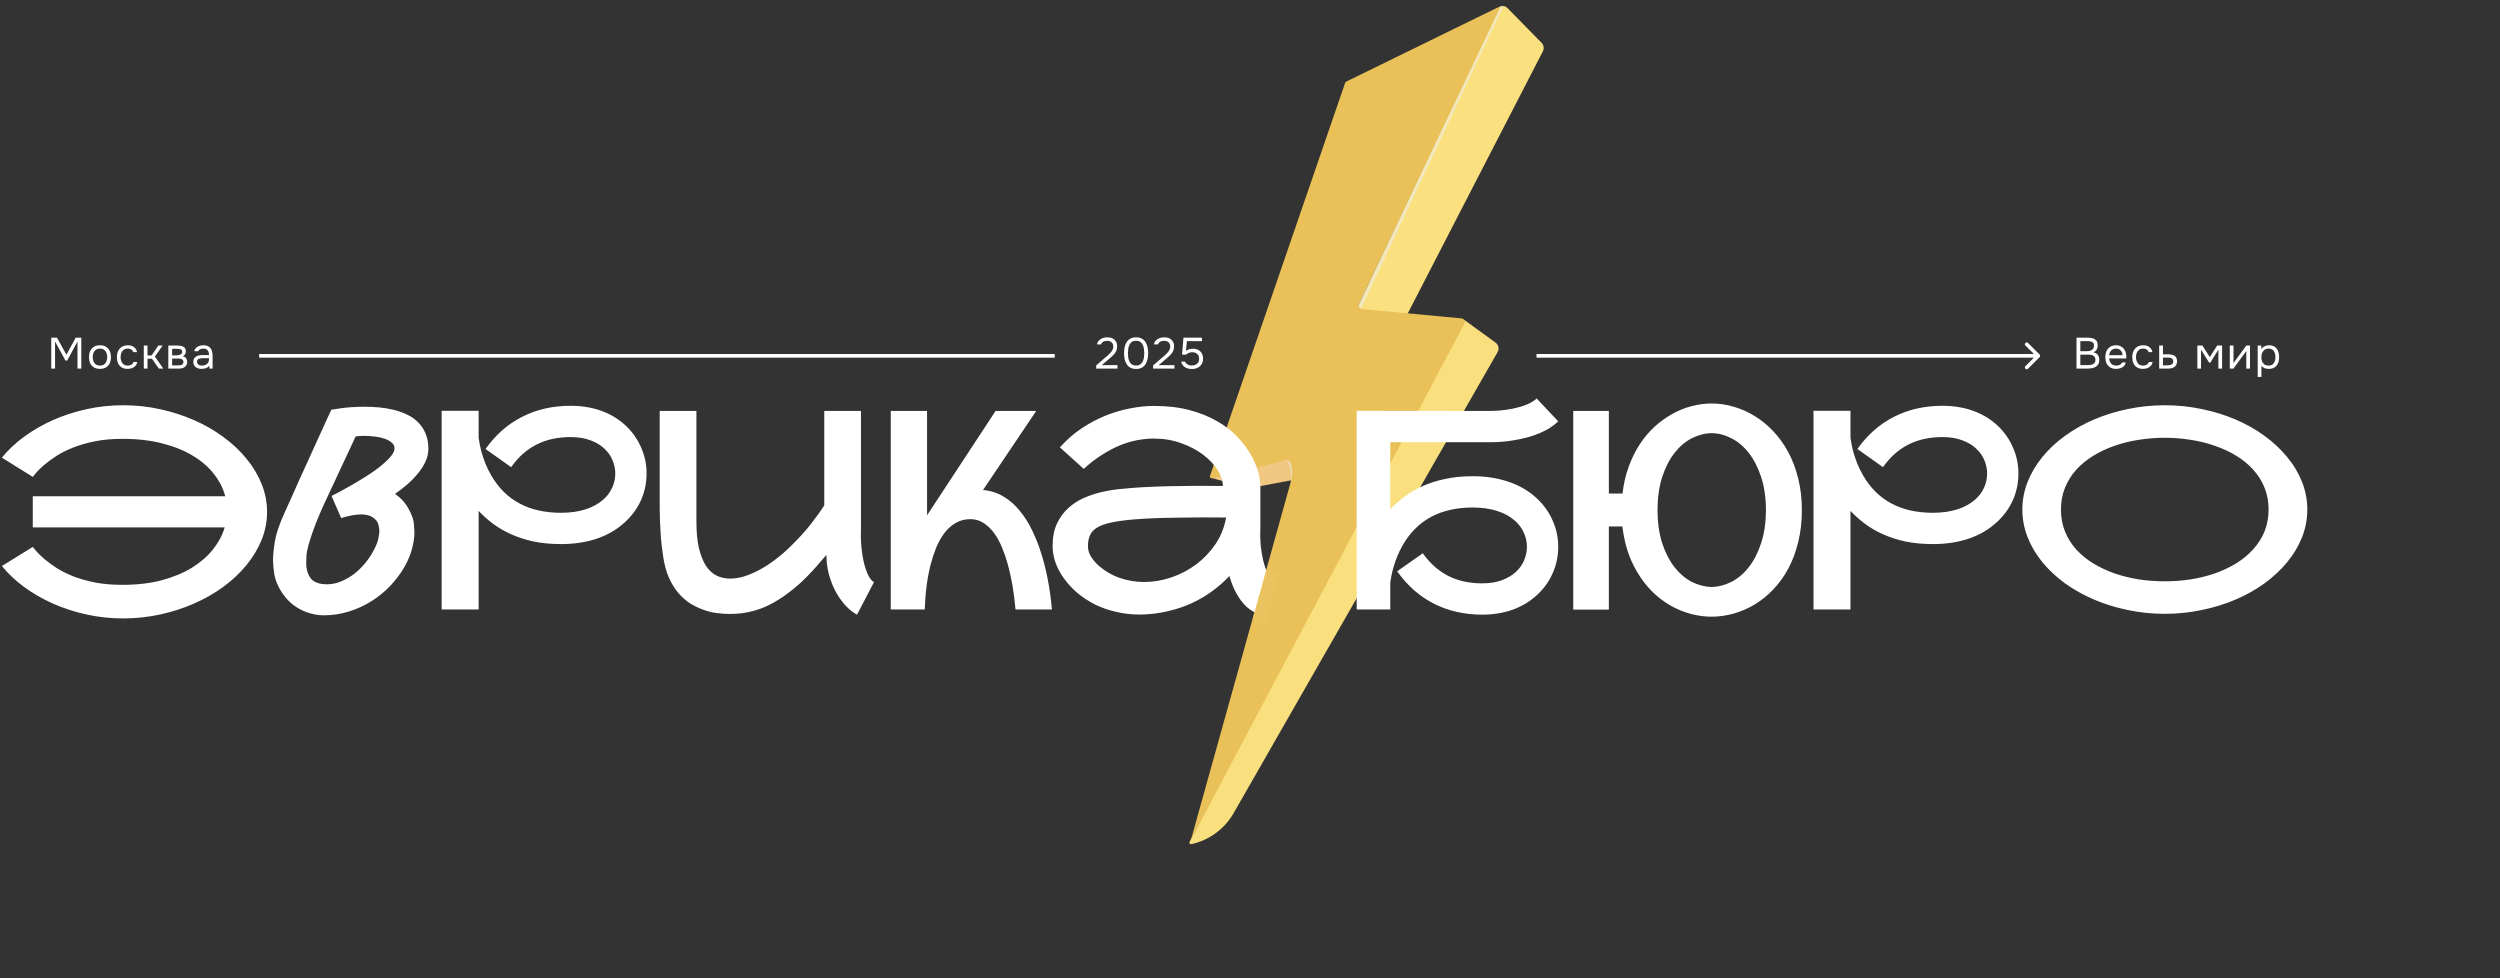 <?xml version="1.0" encoding="UTF-8"?> <svg xmlns="http://www.w3.org/2000/svg" width="1370" height="536" viewBox="0 0 1370 536" fill="none"><rect x="0" y="0" width="1370" height="536" fill="#333333" stroke="none"/><path d="M821.041 5.053C821.931 3.165 824.43 2.741 825.894 4.23L844.802 23.47C846.012 24.701 846.295 26.571 845.504 28.106L770.347 173.878L742.611 171.356L821.041 5.053Z" fill="#FAE07E"></path><path d="M822.176 3.575C822.51 2.876 823.56 3.118 823.554 3.892V3.892C823.552 4.032 823.521 4.17 823.462 4.296L742.656 175.995L740.09 175.558L822.176 3.575Z" fill="#EDEDED" fill-opacity="0.56"></path><path d="M711.094 252.492C711.094 251.194 709.877 250.24 708.617 250.55L663.187 261.708L681.727 266.9C683.353 267.355 685.061 267.43 686.72 267.118L711.094 262.549V252.492Z" fill="#F1C882"></path><path d="M799.954 176.357C800.518 175.272 801.914 174.942 802.904 175.66L819.55 187.737C821.204 188.936 821.688 191.189 820.673 192.962L676.031 445.593C671.063 454.269 662.66 460.441 652.895 462.584V462.584C652.143 462.749 651.539 461.962 651.894 461.279L799.954 176.357Z" fill="#F9DF7E"></path><path d="M704.37 251.621L706.051 252.041L707.312 252.462L708.152 254.563L708.571 258.472L707.721 263.519L707.312 264.228L707.54 260.81C707.666 258.91 707.374 257.004 706.683 255.229L706.38 254.452C706.01 253.502 705.437 252.643 704.7 251.938L704.37 251.621Z" fill="#EDEDED" fill-opacity="0.55"></path><path d="M737.311 44.92L822.457 3.262L744.734 166.518C744.136 167.773 744.969 169.24 746.353 169.369L800.895 174.468C802.315 174.601 803.144 176.136 802.476 177.396L652.681 460.06L707.68 262.868C708.491 259.961 708.341 256.871 707.252 254.056L706.983 253.361C706.62 252.423 705.617 251.9 704.64 252.14L664.266 262.059C663.497 262.248 662.824 261.511 663.082 260.763L737.311 44.92Z" fill="#E9C158"></path><path d="M67.465 222.078C74.392 222.078 81.146 222.796 87.727 224.23C94.307 225.665 100.517 227.669 106.355 230.242C112.243 232.815 117.612 235.908 122.461 239.52C127.359 243.082 131.565 247.04 135.078 251.395C138.641 255.699 141.411 260.326 143.391 265.273C145.37 270.172 146.359 275.243 146.359 280.488C146.359 285.733 145.37 290.829 143.391 295.777C141.411 300.676 138.641 305.302 135.078 309.656C131.565 313.961 127.359 317.919 122.461 321.531C117.612 325.094 112.243 328.161 106.355 330.734C100.517 333.307 94.307 335.311 87.727 336.746C81.146 338.181 74.392 338.898 67.465 338.898C60.637 338.898 53.957 338.181 47.426 336.746C40.895 335.311 34.734 333.307 28.945 330.734C23.206 328.161 17.936 325.118 13.137 321.605C8.387 318.092 4.354 314.283 1.039 310.176L17.961 299.711C18.406 300.255 19.148 301.146 20.188 302.383C21.276 303.62 22.736 305.005 24.566 306.539C26.397 308.073 28.599 309.681 31.172 311.363C33.794 312.996 36.837 314.505 40.301 315.891C43.814 317.227 47.772 318.34 52.176 319.23C56.629 320.072 61.577 320.492 67.019 320.492C75.085 320.492 82.309 319.651 88.691 317.969C95.074 316.237 100.591 313.936 105.242 311.066C109.943 308.147 113.777 304.807 116.746 301.047C119.764 297.237 121.892 293.229 123.129 289.023H17.961V271.953H123.426C122.337 267.747 120.333 263.764 117.414 260.004C114.544 256.194 110.759 252.854 106.059 249.984C101.408 247.065 95.816 244.764 89.285 243.082C82.803 241.35 75.382 240.484 67.019 240.484C61.527 240.484 56.555 240.93 52.102 241.82C47.648 242.711 43.665 243.849 40.152 245.234C36.639 246.62 33.572 248.154 30.949 249.836C28.376 251.518 26.174 253.126 24.344 254.66C22.562 256.194 21.128 257.579 20.039 258.816C19 260.004 18.307 260.845 17.961 261.34L1.039 250.801C4.354 246.694 8.387 242.884 13.137 239.371C17.936 235.858 23.206 232.815 28.945 230.242C34.734 227.669 40.895 225.665 47.426 224.23C53.957 222.796 60.637 222.078 67.465 222.078ZM216.496 270.617C219.811 272.992 222.31 275.788 223.992 279.004C225.724 282.171 226.664 284.867 226.812 287.094C227.01 289.271 227.109 290.755 227.109 291.547C227.109 294.367 226.664 297.435 225.773 300.75C224.932 304.065 223.473 307.504 221.395 311.066C219.316 314.629 216.768 317.993 213.75 321.16C210.732 324.327 207.318 327.098 203.508 329.473C199.747 331.848 195.641 333.728 191.188 335.113C186.784 336.499 182.158 337.191 177.309 337.191C174.538 337.191 171.668 336.697 168.699 335.707C165.73 334.717 162.96 333.233 160.387 331.254C157.863 329.225 155.661 326.677 153.781 323.609C151.951 320.542 150.788 317.523 150.293 314.555C149.848 311.536 149.625 308.988 149.625 306.91C149.625 304.337 149.947 300.997 150.59 296.891C151.233 292.734 153.014 287.44 155.934 281.008C157.121 278.336 158.408 275.491 159.793 272.473C161.178 269.405 162.564 266.288 163.949 263.121C165.384 259.954 166.819 256.812 168.254 253.695C169.689 250.578 171.049 247.585 172.336 244.715C175.404 237.986 178.471 231.257 181.539 224.527C183.172 224.23 184.978 223.958 186.957 223.711C188.639 223.464 190.594 223.266 192.82 223.117C195.047 222.969 197.422 222.895 199.945 222.895C202.518 222.895 205.141 223.018 207.812 223.266C210.534 223.513 213.181 223.958 215.754 224.602C218.376 225.245 220.826 226.111 223.102 227.199C225.427 228.288 227.431 229.698 229.113 231.43C230.845 233.112 232.206 235.165 233.195 237.59C234.234 239.965 234.754 242.76 234.754 245.977C234.754 248.302 234.234 250.603 233.195 252.879C232.206 255.105 230.845 257.258 229.113 259.336C227.431 261.414 225.501 263.418 223.324 265.348C221.147 267.228 218.871 268.984 216.496 270.617ZM179.164 320.195C181.836 320.195 184.458 319.651 187.031 318.562C189.654 317.474 192.103 316.039 194.379 314.258C196.655 312.427 198.708 310.374 200.539 308.098C202.37 305.772 203.879 303.422 205.066 301.047C206.303 298.672 207.07 296.643 207.367 294.961C207.714 293.279 207.887 291.967 207.887 291.027C207.887 289.889 207.689 288.628 207.293 287.242C206.897 285.857 205.908 284.62 204.324 283.531C202.79 282.443 200.589 281.898 197.719 281.898C194.849 281.898 191.262 282.566 186.957 283.902L181.688 271.805C188.12 268.49 193.884 265.249 198.98 262.082C201.158 260.746 203.26 259.361 205.289 257.926C207.367 256.441 209.198 254.982 210.781 253.547C212.414 252.112 213.725 250.727 214.715 249.391C215.704 248.055 216.199 246.842 216.199 245.754C216.199 244.418 215.655 243.329 214.566 242.488C213.527 241.598 212.191 240.88 210.559 240.336C208.975 239.792 207.219 239.421 205.289 239.223C203.359 238.975 201.504 238.852 199.723 238.852C198.783 238.852 197.917 238.876 197.125 238.926C196.333 238.975 195.591 239.049 194.898 239.148L179.906 271.285C176.294 278.806 173.424 285.585 171.297 291.621C169.219 297.658 168.105 301.863 167.957 304.238C167.858 306.564 167.809 307.949 167.809 308.395C167.809 311.957 168.65 314.827 170.332 317.004C172.064 319.132 175.008 320.195 179.164 320.195ZM342.074 286.5C337.819 290.359 332.747 293.279 326.859 295.258C321.021 297.188 314.564 298.152 307.488 298.152C301.996 298.152 296.974 297.682 292.422 296.742C287.87 295.753 283.738 294.417 280.027 292.734C276.316 291.052 273.001 289.122 270.082 286.945C267.163 284.719 264.565 282.393 262.289 279.969V334H242.027V225.121H262.289V239.891C262.438 240.781 262.635 241.969 262.883 243.453C263.18 244.938 263.576 246.595 264.07 248.426C264.615 250.207 265.283 252.137 266.074 254.215C266.915 256.243 267.93 258.297 269.117 260.375C276.984 274.13 289.775 281.008 307.488 281.008C312.436 281.008 316.865 280.389 320.773 279.152C324.682 277.915 327.973 276.109 330.645 273.734C332.772 271.854 334.38 269.702 335.469 267.277C336.607 264.803 337.176 262.206 337.176 259.484C337.176 257.06 336.681 254.66 335.691 252.285C334.751 249.91 333.267 247.783 331.238 245.902C329.259 243.973 326.711 242.439 323.594 241.301C320.526 240.113 316.889 239.52 312.684 239.52C305.608 239.52 299.398 240.88 294.055 243.602C288.711 246.273 284.06 250.405 280.102 255.996L266.074 246.051C271.616 238.233 278.32 232.345 286.188 228.387C294.055 224.379 302.887 222.375 312.684 222.375C318.868 222.375 324.534 223.315 329.68 225.195C334.875 227.076 339.402 229.871 343.262 233.582C346.824 237.046 349.546 241.004 351.426 245.457C353.355 249.861 354.32 254.536 354.32 259.484C354.32 264.729 353.281 269.652 351.203 274.254C349.125 278.855 346.082 282.938 342.074 286.5ZM471.809 290.582C471.759 291.522 471.734 292.487 471.734 293.477C471.734 295.456 471.858 297.732 472.105 300.305C472.353 302.828 472.773 305.451 473.367 308.172C474.01 310.844 474.802 313.169 475.742 315.148C476.682 317.078 477.746 318.365 478.934 319.008L469.656 336.82C467.479 335.682 465.376 334.025 463.348 331.848C461.319 329.621 459.513 327.073 457.93 324.203C456.396 321.284 455.159 318.117 454.219 314.703C453.328 311.24 452.883 307.702 452.883 304.09C452.141 304.882 451.077 306.094 449.691 307.727C448.355 309.359 446.747 311.19 444.867 313.219C443.036 315.198 440.934 317.301 438.559 319.527C436.184 321.704 433.586 323.807 430.766 325.836C427.995 327.865 424.977 329.72 421.711 331.402C418.495 333.035 415.105 334.272 411.543 335.113C410.059 335.509 408.302 335.831 406.273 336.078C404.294 336.326 402.142 336.449 399.816 336.449C397.491 336.449 395.066 336.276 392.543 335.93C390.02 335.583 387.521 334.94 385.047 334C382.573 333.109 380.173 331.922 377.848 330.438C375.572 328.904 373.469 326.999 371.539 324.723C369.609 322.397 367.927 319.626 366.492 316.41C365.107 313.194 364.092 309.458 363.449 305.203C362.905 301.641 362.484 298.177 362.188 294.812C361.94 291.398 361.767 288.355 361.668 285.684C361.569 283.309 361.52 281.033 361.52 278.855V225.195H381.633V285.758C381.633 291.596 382.103 296.52 383.043 300.527C384.033 304.535 385.344 307.776 386.977 310.25C388.659 312.674 390.613 314.431 392.84 315.52C395.116 316.559 397.54 317.078 400.113 317.078C402.785 317.078 405.556 316.608 408.426 315.668C411.345 314.678 414.215 313.392 417.035 311.809C419.855 310.225 422.577 308.419 425.199 306.391C427.871 304.362 430.271 302.309 432.398 300.23C437.346 295.431 441.354 291.052 444.422 287.094C447.539 283.086 449.964 279.697 451.695 276.926V225.195H471.809V290.582ZM538.68 268.539C542.935 268.885 546.72 270.098 550.035 272.176C553.4 274.204 556.344 276.802 558.867 279.969C561.44 283.086 563.667 286.599 565.547 290.508C567.427 294.367 569.01 298.301 570.297 302.309C573.365 311.71 575.418 322.273 576.457 334H556.492C555.701 324.747 554.29 316.484 552.262 309.211C551.421 306.143 550.382 303.125 549.145 300.156C547.957 297.188 546.522 294.54 544.84 292.215C543.158 289.889 541.228 288.034 539.051 286.648C536.923 285.214 534.499 284.496 531.777 284.496C528.71 284.496 525.988 285.214 523.613 286.648C521.238 288.034 519.185 289.889 517.453 292.215C515.721 294.54 514.237 297.188 513 300.156C511.812 303.125 510.823 306.143 510.031 309.211C508.151 316.484 507.062 324.747 506.766 334H488.137V225.195H508.027V282.492C508.077 282.393 508.151 282.245 508.25 282.047C508.349 281.849 508.497 281.626 508.695 281.379L545.582 225.195H567.848L538.68 268.539ZM690.68 289.543C690.63 290.533 690.605 291.547 690.605 292.586C690.605 294.516 690.704 296.742 690.902 299.266C691.15 301.789 691.595 304.411 692.238 307.133C692.882 309.805 693.673 312.13 694.613 314.109C695.553 316.039 696.617 317.326 697.805 317.969L688.23 335.855C686.301 334.965 684.569 333.827 683.035 332.441C681.551 331.007 680.215 329.398 679.027 327.617C677.84 325.836 676.801 323.931 675.91 321.902C675.069 319.874 674.327 317.796 673.684 315.668C670.863 318.686 667.721 321.457 664.258 323.98C660.794 326.504 657.034 328.706 652.977 330.586C648.969 332.417 644.689 333.852 640.137 334.891C635.634 335.979 630.909 336.598 625.961 336.746C625.318 336.746 624.699 336.746 624.105 336.746C619.949 336.746 615.842 336.276 611.785 335.336C607.728 334.445 603.868 333.109 600.207 331.328C596.595 329.497 593.329 327.37 590.41 324.945C587.54 322.471 585.091 319.824 583.062 317.004C581.034 314.184 579.475 311.264 578.387 308.246C577.348 305.178 576.828 302.185 576.828 299.266C576.828 294.417 577.62 290.31 579.203 286.945C580.836 283.531 582.914 280.686 585.438 278.41C588.01 276.085 590.88 274.229 594.047 272.844C597.263 271.458 600.454 270.395 603.621 269.652C606.837 268.91 609.855 268.391 612.676 268.094C615.546 267.797 617.921 267.574 619.801 267.426L620.84 267.352C623.858 267.104 627.322 266.906 631.23 266.758C635.189 266.56 639.345 266.436 643.699 266.387C648.053 266.288 652.482 266.238 656.984 266.238C661.536 266.238 665.915 266.263 670.121 266.312C670.121 263.492 669.156 260.573 667.227 257.555C665.297 254.487 662.65 251.691 659.285 249.168C655.921 246.595 651.913 244.492 647.262 242.859C642.66 241.177 637.688 240.336 632.344 240.336C629.375 240.336 626.307 240.633 623.141 241.227C620.023 241.82 616.832 242.785 613.566 244.121C610.35 245.457 607.085 247.189 603.77 249.316C600.454 251.395 597.164 253.943 593.898 256.961L580.836 245.16C584.398 241.152 588.307 237.714 592.562 234.844C596.867 231.974 601.271 229.624 605.773 227.793C610.326 225.962 614.853 224.626 619.355 223.785C623.908 222.895 628.237 222.449 632.344 222.449C639.667 222.449 646.198 223.216 651.938 224.75C657.677 226.284 662.699 228.312 667.004 230.836C671.358 233.31 675.02 236.13 677.988 239.297C681.007 242.464 683.456 245.68 685.336 248.945C687.216 252.211 688.577 255.378 689.418 258.445C690.259 261.513 690.68 264.21 690.68 266.535C690.68 266.585 690.63 266.609 690.531 266.609C690.482 266.609 690.457 266.634 690.457 266.684H690.68V289.543ZM601.469 309.434C605.081 312.699 609.064 315.099 613.418 316.633C617.772 318.167 622.275 318.934 626.926 318.934C631.973 318.934 636.97 318.092 641.918 316.41C646.866 314.728 651.393 312.353 655.5 309.285C659.656 306.168 663.194 302.457 666.113 298.152C669.033 293.798 670.962 288.949 671.902 283.605C667.697 283.556 663.293 283.531 658.691 283.531C654.139 283.531 649.661 283.581 645.258 283.68C640.854 283.729 636.673 283.828 632.715 283.977C628.757 284.125 625.293 284.323 622.324 284.57L621.211 284.645C616.214 285.09 612.107 285.659 608.891 286.352C605.674 287.044 603.126 287.96 601.246 289.098C599.366 290.236 598.055 291.646 597.312 293.328C596.57 294.961 596.199 296.94 596.199 299.266C596.199 301.146 596.669 302.927 597.609 304.609C598.599 306.242 599.885 307.85 601.469 309.434Z" fill="white"></path><path d="M841.652 272.621C845.611 276.184 848.629 280.29 850.707 284.941C852.835 289.543 853.898 294.466 853.898 299.711C853.898 304.659 852.934 309.359 851.004 313.812C849.124 318.216 846.402 322.125 842.84 325.539C838.98 329.25 834.453 332.07 829.258 334C824.112 335.88 818.447 336.82 812.262 336.82C802.465 336.82 793.633 334.816 785.766 330.809C777.898 326.801 771.194 320.888 765.652 313.07L779.68 303.199C783.638 308.741 788.289 312.872 793.633 315.594C798.977 318.315 805.186 319.676 812.262 319.676C816.467 319.676 820.104 319.082 823.172 317.895C826.289 316.707 828.837 315.173 830.816 313.293C832.845 311.413 834.329 309.285 835.27 306.91C836.259 304.486 836.754 302.086 836.754 299.711C836.754 296.94 836.185 294.342 835.047 291.918C833.958 289.444 832.35 287.267 830.223 285.387C827.551 283.012 824.26 281.206 820.352 279.969C816.443 278.732 812.014 278.113 807.066 278.113C789.402 278.113 776.612 284.991 768.695 298.746C767.508 300.824 766.493 302.902 765.652 304.98C764.861 307.009 764.193 308.939 763.648 310.77C763.154 312.551 762.758 314.184 762.461 315.668C762.214 317.152 762.016 318.34 761.867 319.23V334H743.461V225.121L814.859 225.195C815.255 225.195 815.651 225.195 816.047 225.195C817.63 225.195 819.56 225.121 821.836 224.973C824.112 224.775 826.536 224.428 829.109 223.934C831.732 223.389 834.181 222.672 836.457 221.781C838.783 220.841 840.663 219.703 842.098 218.367L853.898 230.91C852.068 232.642 850.014 234.151 847.738 235.438C845.462 236.674 843.112 237.714 840.688 238.555C838.263 239.396 835.814 240.064 833.34 240.559C830.915 241.053 828.615 241.449 826.438 241.746C824.26 241.993 822.281 242.167 820.5 242.266C818.768 242.315 817.333 242.34 816.195 242.34H761.867V279.152C764.143 276.678 766.741 274.353 769.66 272.176C772.579 269.999 775.895 268.069 779.605 266.387C783.316 264.704 787.448 263.393 792 262.453C796.552 261.464 801.574 260.969 807.066 260.969C814.142 260.969 820.599 261.958 826.438 263.938C832.326 265.867 837.397 268.762 841.652 272.621ZM937.988 221.113C942.046 221.113 946.078 221.707 950.086 222.895C954.094 224.033 957.928 225.74 961.59 228.016C965.251 230.242 968.641 233.013 971.758 236.328C974.924 239.643 977.671 243.478 979.996 247.832C982.322 252.137 984.128 256.936 985.414 262.23C986.75 267.525 987.418 273.289 987.418 279.523C987.418 285.857 986.75 291.695 985.414 297.039C984.128 302.383 982.322 307.232 979.996 311.586C977.671 315.891 974.924 319.701 971.758 323.016C968.641 326.281 965.251 329.027 961.59 331.254C957.928 333.431 954.094 335.089 950.086 336.227C946.078 337.365 942.046 337.934 937.988 337.934C932.447 337.934 926.954 336.87 921.512 334.742C916.069 332.615 911.096 329.473 906.594 325.316C902.091 321.111 898.281 315.94 895.164 309.805C892.047 303.62 890.018 296.52 889.078 288.504H881.656V334.074H862.137V225.195H881.656V270.469H889.152C889.746 265.174 890.859 260.301 892.492 255.848C894.125 251.345 896.129 247.263 898.504 243.602C900.879 239.94 903.576 236.724 906.594 233.953C909.661 231.133 912.902 228.783 916.316 226.902C919.73 224.973 923.268 223.538 926.93 222.598C930.641 221.608 934.327 221.113 937.988 221.113ZM937.988 321.68C941.699 321.581 945.311 320.641 948.824 318.859C952.387 317.029 955.553 314.357 958.324 310.844C961.095 307.331 963.346 302.952 965.078 297.707C966.81 292.462 967.701 286.401 967.75 279.523C967.701 272.596 966.81 266.535 965.078 261.34C963.346 256.095 961.095 251.716 958.324 248.203C955.553 244.641 952.387 241.969 948.824 240.188C945.311 238.357 941.699 237.417 937.988 237.367C934.277 237.417 930.641 238.357 927.078 240.188C923.565 241.969 920.423 244.641 917.652 248.203C914.882 251.716 912.63 256.095 910.898 261.34C909.216 266.535 908.35 272.596 908.301 279.523C908.35 286.401 909.216 292.462 910.898 297.707C912.63 302.952 914.882 307.331 917.652 310.844C920.423 314.357 923.565 317.029 927.078 318.859C930.641 320.641 934.277 321.581 937.988 321.68ZM1093.85 286.5C1089.59 290.359 1084.52 293.279 1078.63 295.258C1072.79 297.188 1066.34 298.152 1059.26 298.152C1053.77 298.152 1048.75 297.682 1044.2 296.742C1039.64 295.753 1035.51 294.417 1031.8 292.734C1028.09 291.052 1024.77 289.122 1021.86 286.945C1018.94 284.719 1016.34 282.393 1014.06 279.969V334H993.801V225.121H1014.06V239.891C1014.21 240.781 1014.41 241.969 1014.66 243.453C1014.95 244.938 1015.35 246.595 1015.84 248.426C1016.39 250.207 1017.06 252.137 1017.85 254.215C1018.69 256.243 1019.7 258.297 1020.89 260.375C1028.76 274.13 1041.55 281.008 1059.26 281.008C1064.21 281.008 1068.64 280.389 1072.55 279.152C1076.46 277.915 1079.75 276.109 1082.42 273.734C1084.55 271.854 1086.15 269.702 1087.24 267.277C1088.38 264.803 1088.95 262.206 1088.95 259.484C1088.95 257.06 1088.45 254.66 1087.46 252.285C1086.52 249.91 1085.04 247.783 1083.01 245.902C1081.03 243.973 1078.48 242.439 1075.37 241.301C1072.3 240.113 1068.66 239.52 1064.46 239.52C1057.38 239.52 1051.17 240.88 1045.83 243.602C1040.48 246.273 1035.83 250.405 1031.88 255.996L1017.85 246.051C1023.39 238.233 1030.09 232.345 1037.96 228.387C1045.83 224.379 1054.66 222.375 1064.46 222.375C1070.64 222.375 1076.31 223.315 1081.45 225.195C1086.65 227.076 1091.18 229.871 1095.04 233.582C1098.6 237.046 1101.32 241.004 1103.2 245.457C1105.13 249.861 1106.09 254.536 1106.09 259.484C1106.09 264.729 1105.05 269.652 1102.98 274.254C1100.9 278.855 1097.86 282.938 1093.85 286.5ZM1186.32 222.078C1193.25 222.078 1199.98 222.771 1206.51 224.156C1213.09 225.492 1219.28 227.397 1225.07 229.871C1230.86 232.345 1236.15 235.339 1240.95 238.852C1245.75 242.315 1249.88 246.174 1253.34 250.43C1256.86 254.635 1259.58 259.188 1261.51 264.086C1263.44 268.935 1264.4 273.982 1264.4 279.227C1264.4 284.471 1263.44 289.543 1261.51 294.441C1259.58 299.29 1256.86 303.842 1253.34 308.098C1249.88 312.303 1245.75 316.163 1240.95 319.676C1236.15 323.139 1230.86 326.108 1225.07 328.582C1219.28 331.056 1213.09 332.961 1206.51 334.297C1199.98 335.682 1193.25 336.375 1186.32 336.375C1179.4 336.375 1172.64 335.682 1166.06 334.297C1159.53 332.961 1153.37 331.056 1147.58 328.582C1141.79 326.108 1136.47 323.139 1131.62 319.676C1126.83 316.163 1122.69 312.303 1119.23 308.098C1115.77 303.842 1113.07 299.29 1111.14 294.441C1109.21 289.543 1108.25 284.471 1108.25 279.227C1108.25 273.982 1109.21 268.935 1111.14 264.086C1113.07 259.188 1115.77 254.635 1119.23 250.43C1122.69 246.174 1126.83 242.315 1131.62 238.852C1136.47 235.339 1141.79 232.345 1147.58 229.871C1153.37 227.397 1159.53 225.492 1166.06 224.156C1172.64 222.771 1179.4 222.078 1186.32 222.078ZM1129.4 279.227C1129.4 283.581 1130.14 287.589 1131.62 291.25C1133.11 294.911 1135.16 298.202 1137.79 301.121C1140.46 304.04 1143.57 306.589 1147.14 308.766C1150.75 310.943 1154.66 312.773 1158.86 314.258C1163.07 315.693 1167.5 316.781 1172.15 317.523C1176.8 318.216 1181.5 318.562 1186.25 318.562C1191 318.562 1195.7 318.216 1200.35 317.523C1205 316.781 1209.43 315.693 1213.64 314.258C1217.89 312.773 1221.8 310.943 1225.36 308.766C1228.98 306.539 1232.09 303.966 1234.71 301.047C1237.39 298.128 1239.46 294.862 1240.95 291.25C1242.43 287.589 1243.18 283.581 1243.18 279.227C1243.18 274.823 1242.43 270.815 1240.95 267.203C1239.46 263.542 1237.39 260.251 1234.71 257.332C1232.09 254.413 1228.98 251.865 1225.36 249.688C1221.8 247.51 1217.89 245.704 1213.64 244.27C1209.43 242.785 1205 241.697 1200.35 241.004C1195.7 240.262 1191 239.891 1186.25 239.891C1181.5 239.891 1176.8 240.262 1172.15 241.004C1167.5 241.697 1163.07 242.785 1158.86 244.27C1154.66 245.704 1150.75 247.535 1147.14 249.762C1143.57 251.939 1140.46 254.487 1137.79 257.406C1135.16 260.326 1133.11 263.616 1131.62 267.277C1130.14 270.889 1129.4 274.872 1129.4 279.227Z" fill="white"></path><path d="M694.001 312L701.931 313.139L692.905 342.711L686.5 339L694.001 312Z" fill="#EAC35E"></path><path d="M28.088 202V185.032H31.208L36.392 194.368L41.504 185.032H44.552V202H42.464V187.144L36.824 197.584H35.864L30.176 187.144V202H28.088ZM54.776 202.144C53.448 202.144 52.336 201.872 51.44 201.328C50.544 200.768 49.872 200 49.424 199.024C48.992 198.048 48.776 196.936 48.776 195.688C48.776 194.424 48.992 193.312 49.424 192.352C49.872 191.376 50.544 190.608 51.44 190.048C52.336 189.488 53.464 189.208 54.824 189.208C56.152 189.208 57.256 189.488 58.136 190.048C59.032 190.608 59.696 191.376 60.128 192.352C60.576 193.312 60.8 194.424 60.8 195.688C60.8 196.936 60.576 198.048 60.128 199.024C59.68 200 59.008 200.768 58.112 201.328C57.232 201.872 56.12 202.144 54.776 202.144ZM54.776 200.344C55.704 200.344 56.456 200.136 57.032 199.72C57.624 199.304 58.056 198.744 58.328 198.04C58.616 197.336 58.76 196.552 58.76 195.688C58.76 194.824 58.616 194.04 58.328 193.336C58.056 192.632 57.624 192.072 57.032 191.656C56.456 191.24 55.704 191.032 54.776 191.032C53.864 191.032 53.112 191.24 52.52 191.656C51.944 192.072 51.512 192.632 51.224 193.336C50.952 194.04 50.816 194.824 50.816 195.688C50.816 196.552 50.952 197.336 51.224 198.04C51.512 198.744 51.944 199.304 52.52 199.72C53.112 200.136 53.864 200.344 54.776 200.344ZM69.93 202.144C68.602 202.144 67.498 201.872 66.618 201.328C65.754 200.768 65.106 200 64.674 199.024C64.258 198.048 64.05 196.944 64.05 195.712C64.05 194.512 64.266 193.424 64.698 192.448C65.146 191.456 65.818 190.672 66.714 190.096C67.626 189.504 68.778 189.208 70.17 189.208C71.034 189.208 71.802 189.352 72.474 189.64C73.162 189.928 73.73 190.352 74.178 190.912C74.626 191.456 74.938 192.144 75.114 192.976H73.026C72.786 192.272 72.402 191.776 71.874 191.488C71.362 191.184 70.754 191.032 70.05 191.032C69.09 191.032 68.322 191.256 67.746 191.704C67.17 192.152 66.746 192.736 66.474 193.456C66.218 194.16 66.09 194.912 66.09 195.712C66.09 196.544 66.226 197.312 66.498 198.016C66.77 198.72 67.194 199.288 67.77 199.72C68.346 200.136 69.09 200.344 70.002 200.344C70.674 200.344 71.306 200.2 71.898 199.912C72.506 199.624 72.906 199.112 73.098 198.376H75.21C75.05 199.24 74.706 199.952 74.178 200.512C73.666 201.072 73.034 201.488 72.282 201.76C71.546 202.016 70.762 202.144 69.93 202.144ZM78.796 202V189.352H80.835V194.8H83.043L86.787 189.352H89.115L84.891 195.376L89.475 202H87.076L83.284 196.576H80.835V202H78.796ZM92.241 202V189.352H97.137C97.697 189.352 98.249 189.392 98.793 189.472C99.353 189.536 99.857 189.68 100.305 189.904C100.769 190.112 101.137 190.424 101.409 190.84C101.697 191.256 101.841 191.808 101.841 192.496C101.841 192.912 101.777 193.296 101.649 193.648C101.521 193.984 101.329 194.28 101.073 194.536C100.833 194.792 100.521 195.016 100.137 195.208C101.001 195.4 101.625 195.776 102.009 196.336C102.393 196.896 102.585 197.536 102.585 198.256C102.585 198.896 102.465 199.456 102.225 199.936C102.001 200.4 101.681 200.784 101.265 201.088C100.865 201.392 100.393 201.624 99.849 201.784C99.321 201.928 98.753 202 98.145 202H92.241ZM94.329 200.224H97.665C98.161 200.224 98.625 200.176 99.057 200.08C99.489 199.984 99.841 199.808 100.113 199.552C100.385 199.28 100.521 198.896 100.521 198.4C100.521 197.888 100.401 197.504 100.161 197.248C99.937 196.976 99.641 196.792 99.273 196.696C98.921 196.584 98.537 196.52 98.121 196.504C97.705 196.488 97.313 196.48 96.945 196.48H94.329V200.224ZM94.329 194.752H96.081C96.401 194.752 96.769 194.736 97.185 194.704C97.617 194.672 98.033 194.6 98.433 194.488C98.849 194.36 99.185 194.168 99.441 193.912C99.713 193.656 99.849 193.304 99.849 192.856C99.849 192.264 99.681 191.856 99.345 191.632C99.025 191.392 98.641 191.256 98.193 191.224C97.745 191.176 97.329 191.152 96.945 191.152H94.329V194.752ZM110.422 202.144C109.846 202.144 109.286 202.072 108.742 201.928C108.214 201.768 107.734 201.536 107.302 201.232C106.886 200.912 106.55 200.52 106.294 200.056C106.054 199.576 105.934 199.024 105.934 198.4C105.934 197.68 106.062 197.072 106.318 196.576C106.59 196.08 106.95 195.688 107.398 195.4C107.846 195.112 108.366 194.904 108.958 194.776C109.55 194.648 110.166 194.584 110.806 194.584H114.526C114.526 193.864 114.422 193.24 114.214 192.712C114.022 192.184 113.702 191.776 113.254 191.488C112.806 191.184 112.214 191.032 111.478 191.032C111.03 191.032 110.614 191.08 110.23 191.176C109.846 191.272 109.518 191.424 109.246 191.632C108.974 191.84 108.774 192.12 108.646 192.472H106.462C106.574 191.896 106.79 191.408 107.11 191.008C107.446 190.592 107.846 190.256 108.31 190C108.79 189.728 109.302 189.528 109.846 189.4C110.39 189.272 110.934 189.208 111.478 189.208C112.694 189.208 113.67 189.456 114.406 189.952C115.142 190.432 115.678 191.12 116.014 192.016C116.35 192.896 116.518 193.944 116.518 195.16V202H114.814L114.694 200.392C114.342 200.872 113.918 201.24 113.422 201.496C112.926 201.752 112.414 201.92 111.886 202C111.374 202.096 110.886 202.144 110.422 202.144ZM110.614 200.344C111.414 200.344 112.102 200.216 112.678 199.96C113.27 199.688 113.726 199.296 114.046 198.784C114.366 198.272 114.526 197.648 114.526 196.912V196.288H112.294C111.766 196.288 111.246 196.296 110.734 196.312C110.222 196.328 109.758 196.392 109.342 196.504C108.926 196.616 108.59 196.808 108.334 197.08C108.094 197.352 107.974 197.744 107.974 198.256C107.974 198.736 108.094 199.128 108.334 199.432C108.59 199.736 108.918 199.968 109.318 200.128C109.734 200.272 110.166 200.344 110.614 200.344Z" fill="white"></path><path d="M600.72 202V200.248L605.52 196.096C605.952 195.728 606.424 195.328 606.936 194.896C607.464 194.448 607.96 193.968 608.424 193.456C608.904 192.944 609.296 192.4 609.6 191.824C609.92 191.232 610.08 190.608 610.08 189.952C610.08 188.928 609.776 188.144 609.168 187.6C608.56 187.04 607.744 186.76 606.72 186.76C605.904 186.76 605.192 186.928 604.584 187.264C603.976 187.6 603.576 188.088 603.384 188.728H601.152C601.312 187.848 601.672 187.128 602.232 186.568C602.808 185.992 603.496 185.56 604.296 185.272C605.112 184.984 605.952 184.84 606.816 184.84C607.872 184.84 608.8 185.032 609.6 185.416C610.416 185.8 611.048 186.36 611.496 187.096C611.96 187.816 612.192 188.704 612.192 189.76C612.192 190.8 611.992 191.712 611.592 192.496C611.208 193.28 610.696 193.992 610.056 194.632C609.432 195.256 608.76 195.872 608.04 196.48L603.744 200.104H612.384V202H600.72ZM622.586 202.192C621.402 202.192 620.386 201.976 619.538 201.544C618.706 201.096 618.026 200.48 617.498 199.696C616.97 198.896 616.578 197.976 616.322 196.936C616.082 195.88 615.962 194.744 615.962 193.528C615.962 192.312 616.082 191.184 616.322 190.144C616.562 189.088 616.946 188.168 617.474 187.384C618.002 186.584 618.682 185.96 619.514 185.512C620.362 185.064 621.386 184.84 622.586 184.84C623.85 184.84 624.906 185.088 625.754 185.584C626.618 186.064 627.298 186.72 627.794 187.552C628.306 188.384 628.666 189.32 628.874 190.36C629.098 191.384 629.21 192.44 629.21 193.528C629.21 194.616 629.098 195.68 628.874 196.72C628.666 197.744 628.306 198.672 627.794 199.504C627.298 200.32 626.618 200.976 625.754 201.472C624.906 201.952 623.85 202.192 622.586 202.192ZM622.586 200.296C623.53 200.296 624.29 200.096 624.866 199.696C625.458 199.28 625.914 198.736 626.234 198.064C626.554 197.392 626.77 196.664 626.882 195.88C626.994 195.08 627.05 194.296 627.05 193.528C627.05 192.776 626.994 192.008 626.882 191.224C626.77 190.424 626.554 189.688 626.234 189.016C625.914 188.328 625.458 187.776 624.866 187.36C624.29 186.944 623.53 186.736 622.586 186.736C621.626 186.736 620.85 186.944 620.258 187.36C619.666 187.776 619.21 188.328 618.89 189.016C618.586 189.688 618.378 190.424 618.266 191.224C618.154 192.008 618.098 192.776 618.098 193.528C618.098 194.296 618.154 195.08 618.266 195.88C618.378 196.664 618.586 197.392 618.89 198.064C619.21 198.736 619.666 199.28 620.258 199.696C620.85 200.096 621.626 200.296 622.586 200.296ZM631.923 202V200.248L636.723 196.096C637.155 195.728 637.627 195.328 638.139 194.896C638.667 194.448 639.163 193.968 639.627 193.456C640.107 192.944 640.499 192.4 640.803 191.824C641.123 191.232 641.283 190.608 641.283 189.952C641.283 188.928 640.979 188.144 640.371 187.6C639.763 187.04 638.947 186.76 637.923 186.76C637.107 186.76 636.395 186.928 635.787 187.264C635.179 187.6 634.779 188.088 634.587 188.728H632.355C632.515 187.848 632.875 187.128 633.435 186.568C634.011 185.992 634.699 185.56 635.499 185.272C636.315 184.984 637.155 184.84 638.019 184.84C639.075 184.84 640.003 185.032 640.803 185.416C641.619 185.8 642.251 186.36 642.699 187.096C643.163 187.816 643.395 188.704 643.395 189.76C643.395 190.8 643.195 191.712 642.795 192.496C642.411 193.28 641.899 193.992 641.259 194.632C640.635 195.256 639.963 195.872 639.243 196.48L634.947 200.104H643.587V202H631.923ZM653.189 202.216C652.485 202.216 651.805 202.136 651.149 201.976C650.509 201.816 649.925 201.576 649.397 201.256C648.869 200.92 648.421 200.496 648.053 199.984C647.685 199.472 647.429 198.864 647.285 198.16H649.397C649.573 198.608 649.853 198.992 650.237 199.312C650.621 199.632 651.053 199.88 651.533 200.056C652.029 200.216 652.517 200.296 652.997 200.296C653.781 200.296 654.477 200.168 655.085 199.912C655.709 199.656 656.205 199.264 656.573 198.736C656.941 198.192 657.125 197.496 657.125 196.648C657.125 195.48 656.773 194.584 656.069 193.96C655.365 193.336 654.453 193.024 653.333 193.024C652.661 193.024 652.037 193.144 651.461 193.384C650.901 193.624 650.389 193.952 649.925 194.368H647.765L648.533 185.032H658.685V186.952H650.405L649.925 192.28C650.357 191.928 650.885 191.648 651.509 191.44C652.133 191.216 652.901 191.104 653.813 191.104C654.901 191.104 655.853 191.328 656.669 191.776C657.501 192.224 658.141 192.856 658.589 193.672C659.053 194.472 659.285 195.424 659.285 196.528C659.285 197.712 659.013 198.728 658.469 199.576C657.941 200.424 657.213 201.08 656.285 201.544C655.373 201.992 654.341 202.216 653.189 202.216Z" fill="white"></path><path d="M1137.93 202V185.032H1143.88C1144.73 185.032 1145.5 185.104 1146.19 185.248C1146.88 185.376 1147.47 185.6 1147.96 185.92C1148.48 186.24 1148.87 186.672 1149.14 187.216C1149.41 187.76 1149.55 188.448 1149.55 189.28C1149.55 190.144 1149.35 190.912 1148.95 191.584C1148.56 192.256 1147.96 192.752 1147.15 193.072C1148.24 193.264 1149.05 193.728 1149.6 194.464C1150.14 195.184 1150.41 196.12 1150.41 197.272C1150.41 198.184 1150.24 198.944 1149.88 199.552C1149.55 200.16 1149.07 200.648 1148.44 201.016C1147.84 201.368 1147.13 201.624 1146.33 201.784C1145.53 201.928 1144.68 202 1143.76 202H1137.93ZM1140.02 200.104H1143.69C1144.19 200.104 1144.7 200.08 1145.23 200.032C1145.77 199.968 1146.28 199.848 1146.74 199.672C1147.2 199.48 1147.58 199.184 1147.87 198.784C1148.16 198.384 1148.3 197.848 1148.3 197.176C1148.3 196.6 1148.19 196.128 1147.96 195.76C1147.76 195.392 1147.47 195.104 1147.1 194.896C1146.75 194.688 1146.34 194.544 1145.88 194.464C1145.41 194.384 1144.94 194.344 1144.46 194.344H1140.02V200.104ZM1140.02 192.472H1143.28C1143.88 192.472 1144.43 192.424 1144.94 192.328C1145.45 192.216 1145.9 192.04 1146.28 191.8C1146.67 191.56 1146.96 191.248 1147.17 190.864C1147.4 190.48 1147.51 190 1147.51 189.424C1147.51 188.688 1147.34 188.144 1147 187.792C1146.67 187.44 1146.23 187.208 1145.68 187.096C1145.14 186.984 1144.55 186.928 1143.91 186.928H1140.02V192.472ZM1159.67 202.144C1158.33 202.144 1157.22 201.872 1156.34 201.328C1155.46 200.768 1154.8 200 1154.37 199.024C1153.94 198.048 1153.72 196.936 1153.72 195.688C1153.72 194.424 1153.95 193.312 1154.39 192.352C1154.86 191.376 1155.53 190.608 1156.41 190.048C1157.29 189.488 1158.37 189.208 1159.65 189.208C1160.59 189.208 1161.42 189.392 1162.12 189.76C1162.84 190.112 1163.43 190.592 1163.9 191.2C1164.38 191.808 1164.72 192.488 1164.93 193.24C1165.15 193.992 1165.25 194.768 1165.22 195.568C1165.2 195.712 1165.19 195.856 1165.19 196C1165.19 196.144 1165.19 196.288 1165.17 196.432H1155.79C1155.85 197.168 1156.03 197.832 1156.34 198.424C1156.64 199.016 1157.07 199.488 1157.63 199.84C1158.19 200.176 1158.89 200.344 1159.72 200.344C1160.14 200.344 1160.55 200.296 1160.97 200.2C1161.4 200.088 1161.79 199.904 1162.12 199.648C1162.47 199.392 1162.72 199.048 1162.87 198.616H1164.95C1164.76 199.432 1164.4 200.104 1163.87 200.632C1163.35 201.144 1162.71 201.528 1161.98 201.784C1161.24 202.024 1160.47 202.144 1159.67 202.144ZM1155.83 194.656H1163.15C1163.14 193.936 1162.98 193.304 1162.67 192.76C1162.37 192.216 1161.95 191.792 1161.43 191.488C1160.91 191.184 1160.3 191.032 1159.58 191.032C1158.79 191.032 1158.13 191.2 1157.59 191.536C1157.06 191.872 1156.65 192.312 1156.36 192.856C1156.07 193.4 1155.9 194 1155.83 194.656ZM1174.36 202.144C1173.03 202.144 1171.93 201.872 1171.05 201.328C1170.18 200.768 1169.54 200 1169.1 199.024C1168.69 198.048 1168.48 196.944 1168.48 195.712C1168.48 194.512 1168.7 193.424 1169.13 192.448C1169.58 191.456 1170.25 190.672 1171.14 190.096C1172.06 189.504 1173.21 189.208 1174.6 189.208C1175.46 189.208 1176.23 189.352 1176.9 189.64C1177.59 189.928 1178.16 190.352 1178.61 190.912C1179.06 191.456 1179.37 192.144 1179.54 192.976H1177.46C1177.22 192.272 1176.83 191.776 1176.3 191.488C1175.79 191.184 1175.18 191.032 1174.48 191.032C1173.52 191.032 1172.75 191.256 1172.18 191.704C1171.6 192.152 1171.18 192.736 1170.9 193.456C1170.65 194.16 1170.52 194.912 1170.52 195.712C1170.52 196.544 1170.66 197.312 1170.93 198.016C1171.2 198.72 1171.62 199.288 1172.2 199.72C1172.78 200.136 1173.52 200.344 1174.43 200.344C1175.1 200.344 1175.74 200.2 1176.33 199.912C1176.94 199.624 1177.34 199.112 1177.53 198.376H1179.64C1179.48 199.24 1179.14 199.952 1178.61 200.512C1178.1 201.072 1177.46 201.488 1176.71 201.76C1175.98 202.016 1175.19 202.144 1174.36 202.144ZM1183.23 202V189.352H1185.31V194.176H1188.1C1188.85 194.176 1189.52 194.24 1190.11 194.368C1190.72 194.48 1191.24 194.68 1191.67 194.968C1192.11 195.256 1192.43 195.648 1192.66 196.144C1192.9 196.624 1193.02 197.24 1193.02 197.992C1193.02 198.68 1192.9 199.28 1192.66 199.792C1192.42 200.288 1192.08 200.704 1191.65 201.04C1191.22 201.36 1190.7 201.6 1190.09 201.76C1189.5 201.92 1188.84 202 1188.12 202H1183.23ZM1185.31 200.224H1186.51C1187.07 200.224 1187.61 200.208 1188.12 200.176C1188.65 200.144 1189.13 200.064 1189.56 199.936C1189.99 199.808 1190.33 199.6 1190.57 199.312C1190.83 199.008 1190.95 198.592 1190.95 198.064C1190.95 197.552 1190.85 197.16 1190.64 196.888C1190.45 196.6 1190.19 196.392 1189.87 196.264C1189.55 196.12 1189.2 196.032 1188.82 196C1188.45 195.968 1188.08 195.952 1187.71 195.952H1185.31V200.224ZM1204.14 202V189.352H1206.88L1210.98 195.688L1215.01 189.352H1217.7V202H1215.68V191.608L1211.22 198.76H1210.64L1206.16 191.608V202H1204.14ZM1221.92 202V189.352H1223.96V199.048C1224.07 198.824 1224.22 198.584 1224.42 198.328C1224.61 198.056 1224.76 197.848 1224.87 197.704L1230.99 189.352H1233.01V202H1230.97V192.304C1230.84 192.544 1230.7 192.768 1230.54 192.976C1230.39 193.184 1230.26 193.376 1230.13 193.552L1223.91 202H1221.92ZM1237.22 206.56V189.352H1239.16L1239.26 191.296C1239.69 190.608 1240.27 190.088 1241.01 189.736C1241.76 189.384 1242.57 189.208 1243.43 189.208C1244.71 189.208 1245.76 189.496 1246.58 190.072C1247.39 190.632 1247.99 191.4 1248.38 192.376C1248.78 193.352 1248.98 194.456 1248.98 195.688C1248.98 196.92 1248.78 198.024 1248.38 199C1247.98 199.976 1247.36 200.744 1246.53 201.304C1245.7 201.864 1244.63 202.144 1243.34 202.144C1242.7 202.144 1242.12 202.08 1241.61 201.952C1241.1 201.808 1240.65 201.608 1240.27 201.352C1239.88 201.096 1239.55 200.808 1239.26 200.488V206.56H1237.22ZM1243.17 200.344C1244.1 200.344 1244.83 200.136 1245.38 199.72C1245.92 199.288 1246.31 198.72 1246.55 198.016C1246.81 197.312 1246.94 196.536 1246.94 195.688C1246.94 194.824 1246.81 194.04 1246.55 193.336C1246.31 192.632 1245.91 192.072 1245.35 191.656C1244.79 191.24 1244.05 191.032 1243.12 191.032C1242.29 191.032 1241.58 191.248 1240.99 191.68C1240.41 192.096 1239.97 192.664 1239.67 193.384C1239.36 194.088 1239.21 194.864 1239.21 195.712C1239.21 196.592 1239.35 197.384 1239.64 198.088C1239.93 198.792 1240.37 199.344 1240.96 199.744C1241.55 200.144 1242.29 200.344 1243.17 200.344Z" fill="white"></path><path d="M142 195L578 195" stroke="white" stroke-width="2"></path><path d="M1117.71 195.707C1118.1 195.317 1118.1 194.683 1117.71 194.293L1111.34 187.929C1110.95 187.538 1110.32 187.538 1109.93 187.929C1109.54 188.319 1109.54 188.953 1109.93 189.343L1115.59 195L1109.93 200.657C1109.54 201.047 1109.54 201.681 1109.93 202.071C1110.32 202.462 1110.95 202.462 1111.34 202.071L1117.71 195.707ZM842 196L1117 196L1117 194L842 194L842 196Z" fill="white"></path></svg> 